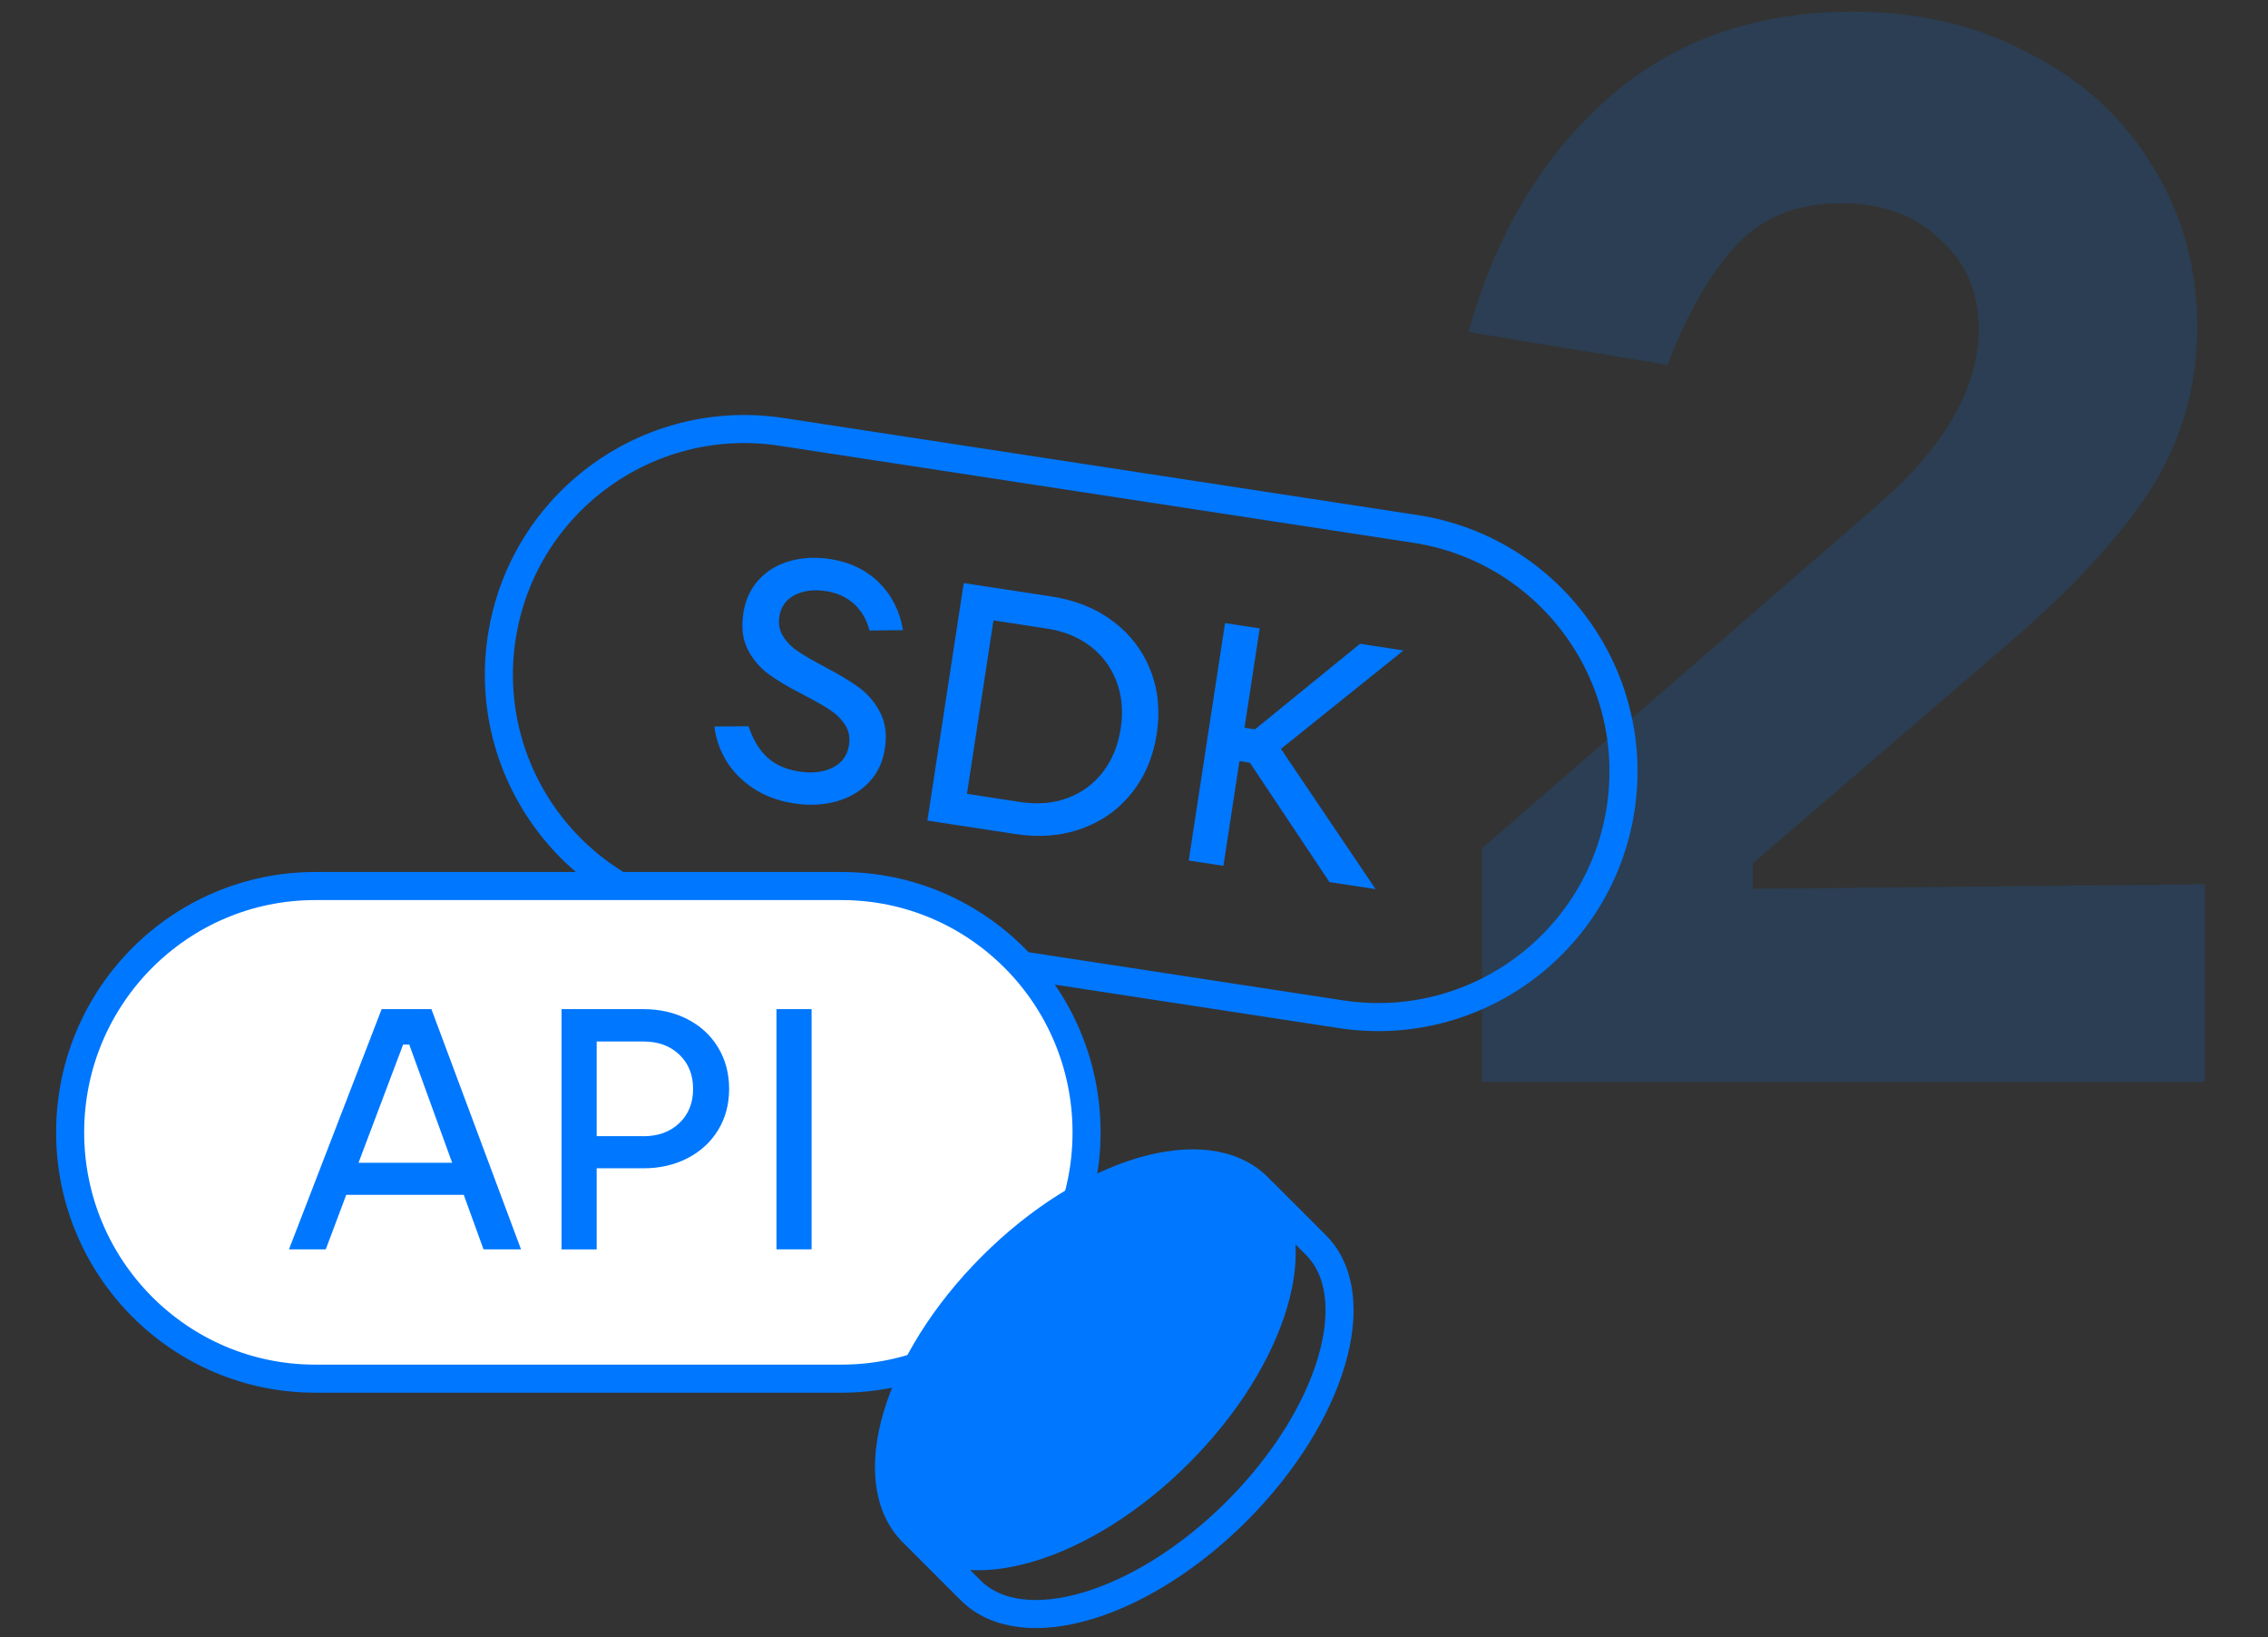 <svg width="194" height="140" viewBox="0 0 194 140" fill="none" xmlns="http://www.w3.org/2000/svg">
<rect x="0" y="0" width="194" height="140" fill="#333333" stroke="none"/>
<path d="M126.763 92.516V72.548L160.555 43.236C166.358 38.201 169.259 33.167 169.259 28.132C169.259 24.975 168.15 22.415 165.931 20.452C163.798 18.404 160.982 17.38 157.483 17.38C153.728 17.38 150.742 18.575 148.523 20.964C146.304 23.353 144.342 26.767 142.635 31.204L125.611 28.388C127.915 20.111 131.84 13.497 137.387 8.548C143.019 3.513 150.059 0.996 158.507 0.996C164.139 0.996 169.174 2.191 173.611 4.58C178.134 6.884 181.632 10.084 184.107 14.18C186.667 18.276 187.947 22.884 187.947 28.004C187.947 33.039 186.624 37.647 183.979 41.828C181.334 45.924 177.28 50.319 171.819 55.012L149.931 73.828V76.004L188.587 75.62V92.516H126.763Z" fill="#0077FF" fill-opacity="0.16"/>
<path d="M121.049 45.227L66.847 36.933C55.385 35.179 44.672 43.049 42.918 54.51C41.164 65.972 49.034 76.685 60.495 78.438L114.697 86.733C126.159 88.486 136.872 80.617 138.626 69.155C140.38 57.694 132.51 46.981 121.049 45.227Z" stroke="#0077FF" stroke-width="2.4" stroke-linecap="round" stroke-linejoin="round"/>
<path d="M63.305 66.522C62.078 65.342 61.344 63.88 61.102 62.129L64.026 62.103C64.419 63.264 64.957 64.155 65.652 64.785C66.34 65.414 67.245 65.808 68.36 65.978C69.494 66.149 70.451 66.037 71.238 65.637C72.025 65.237 72.49 64.595 72.622 63.71C72.72 63.054 72.609 62.477 72.281 61.979C71.953 61.474 71.513 61.048 70.963 60.687C70.405 60.326 69.678 59.913 68.766 59.435C67.547 58.818 66.55 58.235 65.79 57.684C65.029 57.133 64.426 56.432 63.973 55.566C63.528 54.701 63.396 53.665 63.58 52.452C63.75 51.318 64.19 50.367 64.885 49.6C65.58 48.833 66.465 48.295 67.534 47.987C68.602 47.679 69.75 47.62 70.982 47.803C72.694 48.066 74.09 48.734 75.185 49.816C76.28 50.898 76.962 52.255 77.244 53.888L74.379 53.92C74.13 52.976 73.684 52.216 73.048 51.639C72.412 51.062 71.612 50.695 70.648 50.55C69.612 50.393 68.72 50.505 67.973 50.891C67.225 51.278 66.786 51.895 66.662 52.74C66.563 53.376 66.681 53.94 67.002 54.445C67.33 54.95 67.763 55.376 68.307 55.737C68.852 56.097 69.586 56.523 70.517 57.015C71.697 57.632 72.674 58.215 73.448 58.772C74.215 59.33 74.831 60.051 75.284 60.923C75.743 61.802 75.874 62.831 75.69 64.024C75.513 65.178 75.061 66.135 74.32 66.909C73.585 67.683 72.654 68.221 71.54 68.535C70.418 68.843 69.219 68.902 67.934 68.706C66.072 68.424 64.524 67.689 63.305 66.509V66.522Z" fill="#0077FF"/>
<path d="M79.328 70.168L82.436 49.862L89.983 51.016C92.015 51.331 93.766 52.039 95.228 53.147C96.69 54.255 97.752 55.645 98.408 57.317C99.064 58.989 99.247 60.805 98.945 62.765C98.644 64.726 97.929 66.411 96.802 67.82C95.674 69.23 94.244 70.246 92.52 70.863C90.796 71.486 88.914 71.636 86.875 71.328L79.328 70.174V70.168ZM87.294 68.588C88.75 68.811 90.094 68.699 91.314 68.247C92.533 67.794 93.536 67.053 94.336 66.024C95.13 64.995 95.641 63.755 95.864 62.293C96.087 60.851 95.969 59.526 95.516 58.307C95.064 57.087 94.323 56.084 93.294 55.284C92.264 54.491 91.025 53.98 89.563 53.757L84.98 53.055L82.711 67.886L87.288 68.588H87.294Z" fill="#0077FF"/>
<path d="M109.567 64.037L117.665 76.036L113.718 75.433L106.912 65.224L106.02 65.087L104.65 74.043L101.68 73.59L104.788 53.285L107.751 53.737L106.453 62.234L107.345 62.372L116.334 55.055L120.051 55.625L109.567 64.044V64.037Z" fill="#0077FF"/>
<path d="M71.981 75.771H26.962C15.385 75.771 6 85.202 6 96.835C6 108.468 15.385 117.898 26.962 117.898H71.981C83.558 117.898 92.943 108.468 92.943 96.835C92.943 85.202 83.558 75.771 71.981 75.771Z" fill="white" stroke="#0077FF" stroke-width="2.4" stroke-linecap="round" stroke-linejoin="round"/>
<path d="M44.566 106.839H41.359L39.668 102.177H29.616L27.866 106.839H24.719L32.646 86.297H36.901L44.566 106.839ZM34.482 89.326L30.666 99.437H38.678L35.006 89.326H34.482Z" fill="#0077FF"/>
<path d="M48.035 106.839V86.297H55.031C56.428 86.297 57.687 86.586 58.801 87.156C59.916 87.733 60.794 88.533 61.424 89.575C62.053 90.618 62.368 91.798 62.368 93.116C62.368 94.434 62.053 95.614 61.424 96.644C60.794 97.673 59.916 98.473 58.801 99.05C57.687 99.62 56.428 99.909 55.031 99.909H51.038V106.846H48.035V106.839ZM55.031 97.168C56.29 97.168 57.319 96.794 58.106 96.047C58.893 95.299 59.286 94.322 59.286 93.116C59.286 91.91 58.893 90.933 58.106 90.185C57.319 89.438 56.297 89.064 55.031 89.064H51.038V97.161H55.031V97.168Z" fill="#0077FF"/>
<path d="M69.421 106.839H66.418V86.297H69.421V106.839Z" fill="#0077FF"/>
<path d="M78.559 131.531L83.024 135.996C87.443 140.416 97.632 137.386 105.788 129.23C113.945 121.073 116.967 110.884 112.555 106.465L108.09 102" stroke="#0077FF" stroke-width="2.4" stroke-linecap="round" stroke-linejoin="round"/>
<path d="M100.841 124.288C108.996 116.132 112.025 105.938 107.605 101.519C103.186 97.1 92.992 100.128 84.837 108.283C76.681 116.439 73.653 126.632 78.073 131.052C82.492 135.471 92.686 132.443 100.841 124.288Z" fill="#0077FF" stroke="#0077FF" stroke-width="2.4" stroke-linecap="round" stroke-linejoin="round"/>
</svg>
